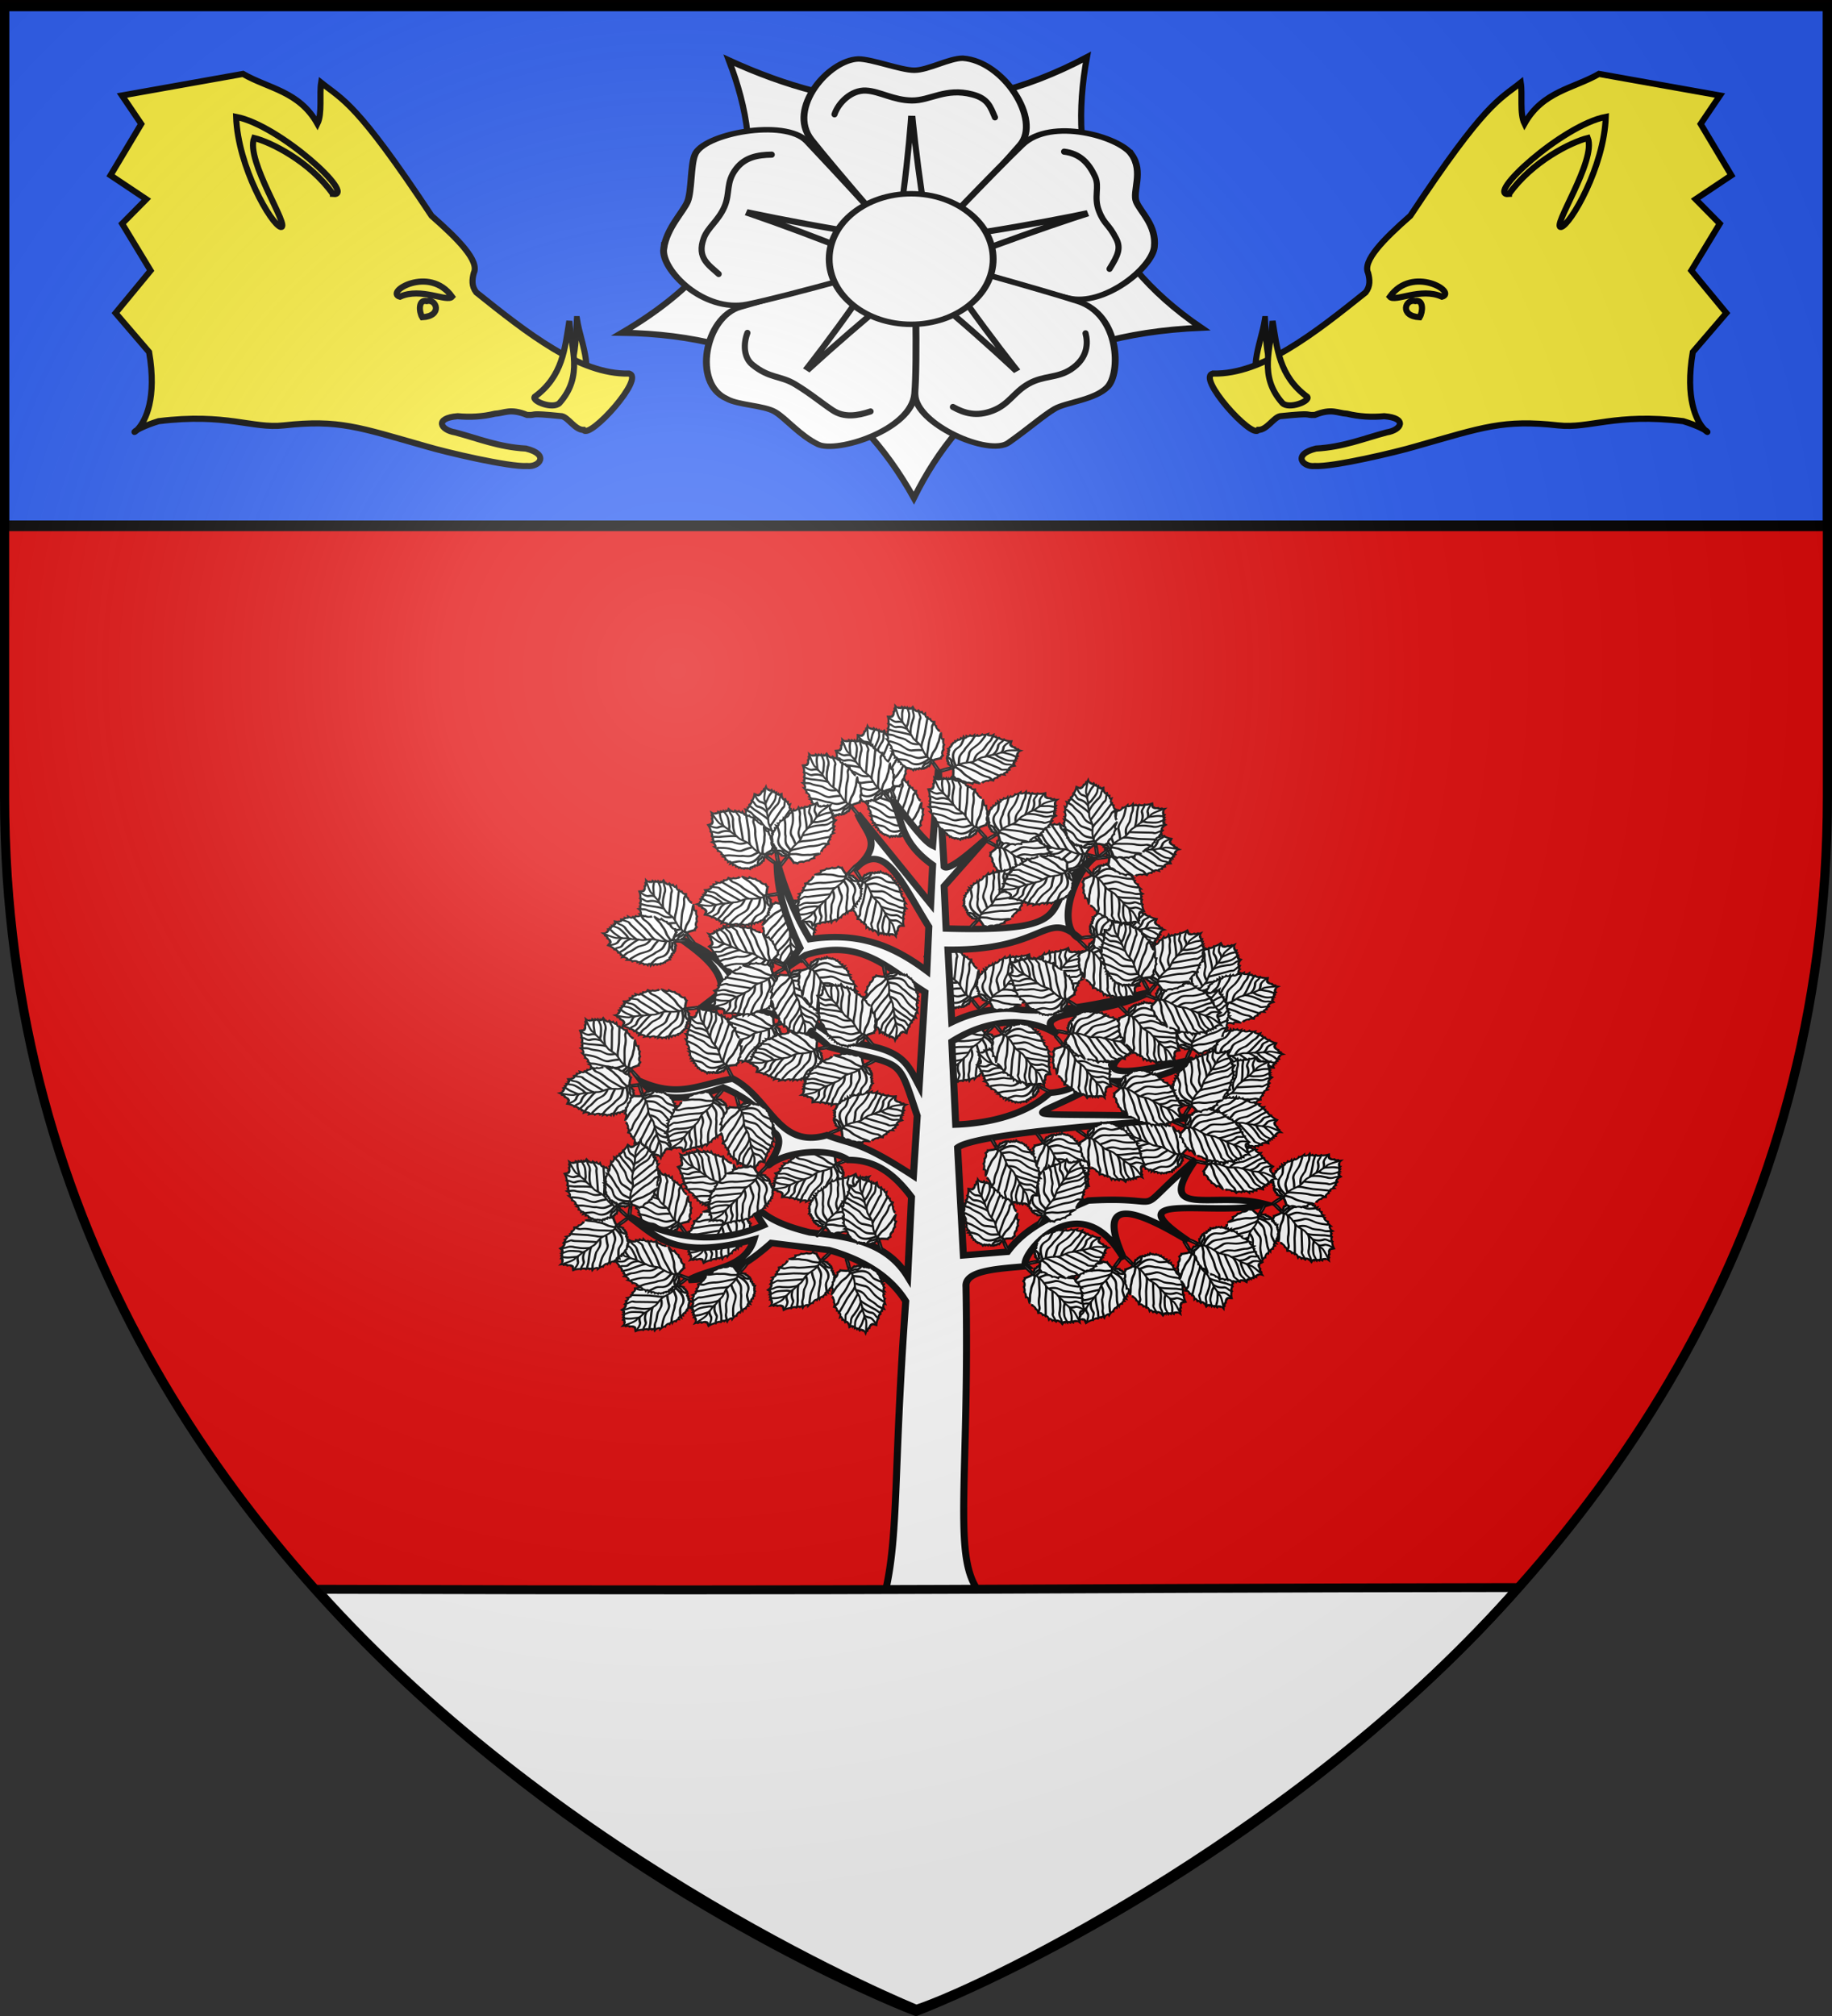 <svg xmlns="http://www.w3.org/2000/svg" xmlns:xlink="http://www.w3.org/1999/xlink" width="600" height="660" version="1.0"><rect width="100%" height="100%" fill="#333333" stroke="none"/><desc>Flag of Canton of Valais (Wallis)</desc><defs><radialGradient xlink:href="#a" id="k" cx="221.445" cy="226.331" r="300" fx="221.445" fy="226.331" gradientTransform="matrix(1.353 0 0 1.349 -77.63 -85.747)" gradientUnits="userSpaceOnUse"/><linearGradient id="a"><stop offset="0" style="stop-color:white;stop-opacity:.314"/><stop offset=".19" style="stop-color:white;stop-opacity:.251"/><stop offset=".6" style="stop-color:#6b6b6b;stop-opacity:.125"/><stop offset="1" style="stop-color:black;stop-opacity:.125"/></linearGradient></defs><g style="display:inline"><path d="M300 658.5s298.5-112.32 298.5-397.772V2.176H1.5v258.552C1.5 546.18 300 658.5 300 658.5" style="fill:#e20909;fill-opacity:1;fill-rule:evenodd;stroke:none"/><g style="display:inline"><path d="M0 0h600v660H0z" style="fill:none;stroke:none"/></g><g style="fill:#fff;display:inline" transform="matrix(.726 0 0 .664 90.299 210.982)"><use xlink:href="#i" width="600" height="660" style="fill:#fff" transform="rotate(157.144 434.296 261.17)"/><use xlink:href="#i" width="600" height="660" style="fill:#fff" transform="rotate(84.95 435.215 162.733)"/><use xlink:href="#i" width="600" height="660" style="fill:#fff" transform="rotate(-173.04 380.72 231.515)"/><use xlink:href="#i" width="600" height="660" style="fill:#fff" transform="rotate(-96.557 351.398 277.213)"/><use xlink:href="#i" width="600" height="660" style="fill:#fff" transform="rotate(148.725 434.469 179.254)"/><use xlink:href="#i" width="600" height="660" style="fill:#fff" transform="rotate(-16.238 -241.427 640.358)"/><use xlink:href="#i" width="600" height="660" style="fill:#fff" transform="rotate(-163.994 356.697 197.403)"/><use xlink:href="#i" width="600" height="660" style="fill:#fff" transform="rotate(37.651 564.59 -125.24)"/><use xlink:href="#i" width="600" height="660" style="fill:#fff" transform="rotate(168.951 331.362 263.394)"/><use xlink:href="#i" width="600" height="660" style="fill:#fff" transform="rotate(-170.723 318.357 293.92)"/><use xlink:href="#i" width="600" height="660" style="fill:#fff" transform="rotate(81.1 331.076 135.217)"/><use xlink:href="#i" width="600" height="660" style="fill:#fff" transform="rotate(108.828 361.957 196.095)"/><path d="m298.923 61.681 2.612 47.912c2.182 2.293 12.698-7.844 19.058-13.947l-19.058 23.514.884 20.902c68.026 2.189 37.585-13.035 66.739-34.849-7.974 6.592-15.513 28.16-9.53 37.115-12.678-9.36-15.051 8.623-56.364 8.184l1.73 35.732c9.823-5.17 21.413-7.859 31.236-6.109 17.872 1.578 37.922-3.48 58.055-8.721-22.47 13.064-55.528 7.837-41.61 20.901-12.22-8.573-30.515-8.423-47.682 3.496l1.768 40.92c16.745-.695 32.634-5.707 42.456-15.677 13.654-.795 18.892-10.042 26.011-17.405 5.899-15.047 31.938-20.068 38.998-23.514-30.422 18.155-62.62 40.851-1.921 24.705 3.955-1.051-12.6 12.749-38.806 10.144-34.828 22.993-51.758 14.237 43.34 18.288-15.698 1.339-99.981 6.967-109.233 14.793l2.613 53.137 19.94-1.767c8.935-13.244 23.024-18.673 36.386-25.243 40.077-2.547 16.24 10.018 48.565-20.325-19.601 30.296 8.404 15.304 31.198 22.054-20.957 6.853-69.59-7.427-34.695 18.096-22.752-14.975-42.602-23.609-28.931 9.106-20.302-39.461-48.444-.325-44.223 3.458-12.892 1.275-27.753 2-27.05 10.105 1.56 94.162-5.93 131.782 5.15 149.268 10.45 16.493 12.727 12.861 17.865 18.75 8.689 4.441 7.593 5.716 27.51 8.99 7.562 1.243 29.227-1.209 59.093-2.459 1.422 13.707-22.5 11.344-39.267 10.067-21.403 2.257-18.124 5.415-42.264-.538 3.175 8.516 15.699 18.021 38.998 13.37 15.596 6.496 19.445 5.272 35.04.27l-23.168 14.984c-13.44 1.847-7.204-6.162-24.129-.768 17.011 31.536-.46 23.473-14.484 35.655 10.11-9.83 20.823-19.591 7.8-32.313l-42.88-37.5c-.22.002-.429 0-.653 0 8.801 12.687 18.518 25.896 7.877 27.472-7.218 4.834-20.128 9.956-4.457 22.285 38.746 23.694 1.484 38.59-4.457 47.873 3.733-12.916 21.947-34.85 4.457-34.502-13.496-1.73-24.596-5.864-23.399-22.285 17.257-17.758 4.247-25.436 5.571-37.884l-4.457 17.828c-46.459 43.794-13.649 44.194-14.446 76.843-44.401-61.445-3.445-58.494-4.457-91.328-30.272 14.118-49.507 31.318-26.742 60.168-30.807-3.446-19.643-18.348-20.056-30.084-28.429-2.97-35.157-5.943-46.797-8.914 61.843 5.256 57.659-18.376 76.69-31.851l2.42-1.576a38 38 0 0 0-2.42 1.576l-26.55 17.366c-16.828-1.114-26.696-2.228-37.884-3.342-36.555 12.117-45.605-4.776-53.483-13.371 14.446 4.293 25.254 19.328 47.912 4.457 11.403 2.336 24.017 2.357 41.227-1.114 22.97-17.254 33.667-9.627 42.379-26.742 6.19-28.952 3.654-59.175 9.26-143.505-6.714-11.851-18.699-20.358-34.657-25.243l-26.012-3.496c-16.851 16.478-27.214 17.746-37.269 18.289 10.15-6.242 25.472-5.536 29.47-20.018-36.332 10.656-44.41-1.95-56.365-11.334 19.192 10.794 39.209 14.402 60.707 4.341l-8.684-14.792c7.694 9.244 13.037 13.852 29.47 18.289 16.57 2.085 34.293 4.133 44.223 21.785l1.729-39.19c-7.922-11.455-16.11-18.374-28.624-18.29-8.035-6.297-27.258-4.56-35.463 2.306-3.016 2.524 9.314-11.197 1.652-16.252-4.79-11.362-13.138-17.339-22.515-21.785-21.45 8.488-31.07 5.07-36.424-2.613 16.86 7.777 25.972.884 40.765-1.729 17.145 9.81 20.263 34.843 42.456 27.856 12.393 5.194 14.308 2.505 38.998 20.056l1.73-29.623c-9.297-30.261-5.415-23.73-39.844-33.965-16.636-18.382-45.57-22.62-58.939-18.289l10.374-8.721c1.185-10.167-7.99-18.245-18.173-26.127 9.521 4.241 21.827 11.485 26.856 27.01 26.936 6.445 28.436 11.815 45.953 23.514 26.553 3.133 28.606 9.182 34.656 21.785l2.613-46.182c-16.258-11.147-28.718-26.986-53.752-18.289l-9.529 6.993 6.916-10.49c-9.314-21.568-10.179-32.484-10.412-42.647 3.069 11.848 7.1 24.154 14.754 38.306 22.225-3.626 37.536 3.141 52.868 15.676l.884-21.785c-11.844-20.693-19.021-40.844-31.122-30.66 10.116-10.983 2.709-15.587-.96-25.051l32.927 44.415.884-19.172c-15.327-11.964-13.342-22.374-18.212-32.236 6.424 8.625 13.902 20.42 18.211 22.669zm-35.425 46.836a48 48 0 0 1-2.958 2.959 25 25 0 0 1 2.958-2.959zm96.17 33.85c1.074.797 2.204 1.78 3.457 2.997-1.454-.677-2.595-1.722-3.458-2.997z" style="fill:#fff;fill-opacity:1;fill-rule:evenodd;stroke:#000;stroke-width:3.173;stroke-linecap:butt;stroke-linejoin:miter;stroke-miterlimit:4;stroke-opacity:1;stroke-dasharray:none;display:inline"/><use xlink:href="#i" width="600" height="660" style="fill:#fff" transform="rotate(-51.395 359.18 274.291)"/><use xlink:href="#i" width="600" height="660" style="fill:#fff" transform="rotate(-91.62 414.107 267.604)"/><use xlink:href="#i" width="600" height="660" style="fill:#fff" transform="translate(-87.684 -129.577)"/><use xlink:href="#i" width="600" height="660" style="fill:#fff" transform="rotate(-104.669 393.777 242.232)"/><use xlink:href="#i" width="600" height="660" style="fill:#fff" transform="rotate(-69.303 365.99 252.75)"/><use xlink:href="#i" width="600" height="660" style="fill:#fff" transform="rotate(-114.891 407.766 252.608)"/><use xlink:href="#i" width="600" height="660" style="fill:#fff" transform="rotate(-89.651 335.701 294.51)"/><use xlink:href="#i" width="600" height="660" style="fill:#fff" transform="rotate(-54.58 279.959 294.144)"/><use xlink:href="#i" width="600" height="660" style="fill:#fff" transform="rotate(-96.72 321.366 268.569)"/><use xlink:href="#i" width="600" height="660" style="fill:#fff" transform="rotate(111.013 371.109 155.169)"/><g id="i" style="fill:#fff;fill-opacity:1;stroke:#000;stroke-width:3.396;stroke-miterlimit:4;stroke-opacity:1;stroke-dasharray:none;display:inline"><path d="M814.2 519.6c2.47.362 4.05 2.55 6.3 4.8-.943 1 .684 4.076 1.5 4.8-.076 1.655 1.076 3.403 1.5 5.1.327 1.308-.645 2.753 0 4.5-1.883 1.266-1.403 3.328 0 4.5-1.22 1.707-.782 3.333 0 4.5-2.016.57-.093 3.535.915 4.614-1.22.946-3.086 1.338-2.415 3.486-1.168.75-1.884 2.668-1.5 4.5-1.25.025-1.242 2.184-1.8 3.3-1.852.15-3.133.767-2.4 3-1.504-.044-3.091.737-3.3 2.4-2.073-1.213-3.553.732-3.9 2.7-1.816-1.538-3.219.1-3.3 2.1-2.487-3.6-4.192-.209-3.9 1.8-1.407-.85-3.617-.268-4.5 1.5-1.304-1.265-3.716-1.688-5.1 0-.036-2.097-3.252-1.307-4.5.3-1.322-2.647-5.823-.33-6.9 1.5-.91-1.17-5.436-.066-7.388 1.022.674-2.86-5.427-3.852-8.036-1.423-.133-2.722-1.083-4.079-3.476-3.199-.318-1.565-3.061-2.894-4.8-2.1-.91-1.558-5.026-4.177-7.2-3-.8-1.826-8.62-3.357-11.023-3.149.033-2.506 1.57-7.456-.877-8.074.2-1.564-3.928-3.246-5.29-3.414.027-1.212-3.005-3.334-4.95-3.265-.508-2.265-.979-1.467-4.09-2.528 1.482-.805 4.609-3.895 3.239-5.24.797-1.095 1.008-4.007-.78-5.256 1.533-1.475 3.376-2.965 1.12-4.565 1.32-1.216 2.552-2.652 1.036-4.03 1.12-.39 2.604-3.118 1.515-3.679 1.475-.692-.563-3.816-1.599-5.398 1.286-.29 6.637-1.73 5.499-2.702 1.914-.694 1.754-3.268.62-4.902 1.566-.78 4.02-2.918 3.043-4.821 2.9-.308 4.269-2.185 3-4.2 3.27.64 5.952.894 5.937-2.577 1.995-.177 3.159-1.551 3-3.3 3.496.242 4.777-3.353 4.887-5.138 1.657.672 5.4 1.261 6.513-.862 2.738 1.023 5.214-.883 6.6-2.4 1.101 1.834 5.572 1.553 5.25-2.116 4.032.805 9.06 3.707 9.45-.884 2.624 1.183 5.814 2.91 8.1 1.5 1.846 2.096 5.623 3.515 7.5 3.3 1.661 2.47 6.21 5.6 8.7 3.9.848 1.18 2.642 4.613 4.2 4.8-.214 1.172.3 3.465.3 4.5 0 1.855.6 3.518.6 5.4 0 1.738 1.658 2.15.3 4.8-1.266 1.051-2.156 3.448.955.174.94-.615 1.068-.85 3.489-1.886 3.014-1.588 6.57-2.555 9.656-3.988 1.912-.956 3.045-1.92 3.6.3.443 1.773-.607 2.206-1.695 2.75-2.554 1.28-5.167 2.48-7.905 3.25-2.459.615-3.605 1.324-5.7 3z" style="fill:#fff;fill-opacity:1;fill-rule:evenodd;stroke:#000;stroke-width:3.396;stroke-linecap:butt;stroke-linejoin:miter;stroke-miterlimit:4;stroke-opacity:1;stroke-dasharray:none" transform="matrix(-.141 -.294 .258 -.077 435.279 558.743)"/><path d="M725.4 551.1c.98-.49.987-.9 2.4-.9 4.87-.105 10.987.387 15.092-.747 2.232-.616 3.79-3.39 4.408-3.153 4.785.244 7.907-4.031 12.6-4.5 3.177.182 5.524-2.166 8.4-3 2.686-1.215 5.778-1.313 8.4-2.7 4.574-3.216 7.848-7.366 13.5-8.7 1.661 0 3.018-.6 4.2-.6 6.464-.851 12.059-3.09 16.544-7.66-.724 0-6.825-5.228-7.844-5.84-2.077-1.246-4.294-4.594-6-6.3-2.682-3.282-6.247-5.585-9.6-8.1-4.6-4.792-11.205-6.228-15.32-10.648" style="fill:#fff;fill-opacity:1;fill-rule:evenodd;stroke:#000;stroke-width:3.396;stroke-linecap:butt;stroke-linejoin:miter;stroke-miterlimit:4;stroke-opacity:1;stroke-dasharray:none" transform="matrix(-.141 -.294 .258 -.077 435.279 558.743)"/><path d="M806.944 522.495c-2.151-.538-2.839-.193-5.644-1.395-8.704-4.725-19.014-8.305-26.7-14.7-4.548-2.852-6.6-4.294-13.078-6.094-1.579-.333-6.064-5.56-6.715-5.886M790.694 527.4c-.636-.067-5.727-2.35-7.394-3.6-4.214-3.16-8.439-5.426-12.9-8.4-7.916-4.161-17.971-9.268-24.184-12.704M781.26 532.473c-1.016.982-5.844-2.115-7.56-2.973-6.068-3.121-12.164-6.268-18.3-9.3-3.008-1.504-6.474-2.874-8.7-5.1-2.478-2.294-8.106.337-11.885-.892M769.627 538.33c-1.5.857-8.381-2.157-11.527-3.73-3.635-1.817-6.358-4.147-9.6-6-4.123-3.594-7.553-5.135-12.9-4.8-1 0-5.21-1.283-6.54-1.898M758.773 542.024c-1.755.591-4.229-3.052-6.373-4.124-4.963-2.317-10.076-6.168-15.6-6.9h-6.9M751.042 545.34c-3.277 2.112-2.842 8.805-2.842 10.26 0 1.905-1.417 3.962-2.1 5.1-.85 1.417-5.954 6.09-6.865 6.774M728.1 538.8c2.063 0 3.495 1.137 5.1 2.1 2.514 1.509 6.373 2.722 8.985 3.418 2.687.715 6.593 2.844 8.1 1.5M761.776 541.573c-1.176.139-3.145 3.96-3.976 5.627-1.434 3.326-1.824 6.918-1.8 10.5.525 3.759-1.903 5.87-4.2 8.4-.718.718-.99 1.651-1.2 2.7M771.88 537.72c-1.875.828-3.734 5.91-6.28 13.98-1.392 3.928-2.42 7.99-3.6 12-1.133 2.68-2.856 6.823-4.114 9.449M786 529.2c-1.099.38.364 10.077-5.1 15.6-1.41 1.88-3.085 3.685-4.5 5.1-2.605 4.507-3.562 9.54-6.085 14.143-2.09 2.91-2.905 3.954-3.9 9.6-.078.392-.597 3.668-.597 4.068M796.038 526.58c-1.338.256-1.938 11.976-1.938 16.42.709 7.502-5.672 12.105-10.037 17.878-3.055 4.357-5.23 9.82-7.246 14.73-.177.707-.462 2.396-.462 3.375M805.8 523.8c1.032 13.543 2.484 13.586-3.9 25.2-.87 4.06-2.884 7.49-4.8 11.1-.825 1.65-1.29 2.879-2.1 4.5-1.797 3.055-2.646 6.513-3.6 9.9-.073.291-1.68 2.149-1.68 2.449M809.35 520.48c4.945 9.085 10.94 25.021 2.15 33.32-1.022 1.022-1.603 2.203-2.7 3.3-1.794 2.692-1.917 6.188-2.7 9.3-.328 2.314-.726 4.61-1.2 6.9M813.6 520.5c-.033.131 2.338 4.554 2.7 6 .483 4.787 2.564 7.092 6.3 9.9" style="fill:#fff;fill-opacity:1;fill-rule:evenodd;stroke:#000;stroke-width:3.396;stroke-linecap:butt;stroke-linejoin:miter;stroke-miterlimit:4;stroke-opacity:1;stroke-dasharray:none" transform="matrix(-.141 -.294 .258 -.077 435.279 558.743)"/></g><use xlink:href="#i" width="600" height="660" style="fill:#fff" transform="rotate(87.304 337.429 182.871)"/><use xlink:href="#i" width="600" height="660" style="fill:#fff" transform="rotate(80.222 313.701 149.45)"/><use xlink:href="#i" width="600" height="660" style="fill:#fff" transform="rotate(92.49 300.386 167.353)"/><use xlink:href="#i" width="600" height="660" style="fill:#fff" transform="rotate(28.462 299.758 -90.36)"/><use xlink:href="#i" width="600" height="660" style="fill:#fff" transform="rotate(155.668 314.534 265.91)"/><use xlink:href="#i" width="600" height="660" style="fill:#fff" transform="rotate(76.923 398.349 245.787)"/><use xlink:href="#i" width="600" height="660" style="fill:#fff" transform="translate(-112.383 30.594)"/><use xlink:href="#i" width="600" height="660" style="fill:#fff" transform="rotate(-60.535 420.038 385.702)"/><use xlink:href="#i" width="600" height="660" style="fill:#fff" transform="translate(-66.976 26.352)"/><use xlink:href="#i" width="600" height="660" style="fill:#fff" transform="rotate(13.458 350.435 114.406)"/><use xlink:href="#i" width="600" height="660" style="fill:#fff" transform="rotate(69.428 447.793 273.037)"/><use xlink:href="#i" width="600" height="660" style="fill:#fff" transform="rotate(-20.774 479.565 389.307)"/><use xlink:href="#i" width="600" height="660" style="fill:#fff" transform="rotate(-82.994 450.058 275.96)"/><use xlink:href="#i" width="600" height="660" style="fill:#fff" transform="rotate(-34.899 399.346 321.364)"/><use xlink:href="#i" width="600" height="660" style="fill:#fff" transform="rotate(-159.453 392.289 298.043)"/><use xlink:href="#i" width="600" height="660" style="fill:#fff" transform="rotate(8.762 623.247 -439.559)"/><use xlink:href="#i" width="600" height="660" style="fill:#fff" transform="rotate(-107.186 400.89 320.283)"/><use xlink:href="#i" width="600" height="660" style="fill:#fff" transform="rotate(14.436 513.521 -243.842)"/><use xlink:href="#i" width="600" height="660" style="fill:#fff" transform="rotate(-9.792 194.424 774.26)"/><use xlink:href="#i" width="600" height="660" style="fill:#fff" transform="rotate(-38.016 372.616 303.436)"/><use xlink:href="#i" width="600" height="660" style="fill:#fff" transform="rotate(-22.786 328.27 366.425)"/><use xlink:href="#i" width="600" height="660" style="fill:#fff" transform="rotate(-106.579 413.832 268.92)"/><use xlink:href="#i" width="600" height="660" style="fill:#fff" transform="rotate(-18.779 231.504 469.576)"/><use xlink:href="#i" width="600" height="660" style="fill:#fff" transform="rotate(162.734 403.742 240.361)"/><use xlink:href="#i" width="600" height="660" style="fill:#fff" transform="rotate(5.226 1355.256 -1146.901)"/><use xlink:href="#i" width="600" height="660" style="fill:#fff" transform="rotate(5.638 1238.331 -763.398)"/><use xlink:href="#i" width="600" height="660" style="fill:#fff" transform="rotate(-35.008 266.456 387.935)"/><use xlink:href="#i" width="600" height="660" style="fill:#fff" transform="translate(-69.72 -97.643)"/><use xlink:href="#i" width="600" height="660" style="fill:#fff" transform="rotate(-24.622 185.437 356.756)"/><use xlink:href="#i" width="600" height="660" style="fill:#fff" transform="rotate(-99.662 378.144 247.345)"/><use xlink:href="#i" width="600" height="660" style="fill:#fff" transform="rotate(168.122 411.007 222.533)"/><use xlink:href="#i" width="600" height="660" style="fill:#fff" transform="rotate(-162.932 413.851 227.054)"/><use xlink:href="#i" width="600" height="660" style="fill:#fff" transform="translate(-85.688 -166.252)"/><use xlink:href="#i" width="600" height="660" style="fill:#fff" transform="rotate(114.673 459.641 164.678)"/><use xlink:href="#i" width="600" height="660" style="fill:#fff" transform="rotate(-55.117 247.19 267.082)"/><use xlink:href="#i" width="600" height="660" style="fill:#fff" transform="rotate(-86.891 320.575 231.414)"/><use xlink:href="#i" width="600" height="660" style="fill:#fff" transform="rotate(-144.629 383.042 202.535)"/><use xlink:href="#i" width="600" height="660" style="fill:#fff" transform="rotate(-80.457 279.575 262.565)"/><use xlink:href="#i" width="600" height="660" style="fill:#fff" transform="rotate(-176.516 382.474 187.403)"/><use xlink:href="#i" width="600" height="660" style="fill:#fff" transform="rotate(-63.846 203.915 289.573)"/><use xlink:href="#i" width="600" height="660" style="fill:#fff" transform="rotate(-157.225 344.507 192.88)"/><use xlink:href="#i" width="600" height="660" style="fill:#fff" transform="rotate(-174.019 358.638 180.982)"/><use xlink:href="#i" width="600" height="660" style="fill:#fff" transform="rotate(-174.982 352.397 183.967)"/><use xlink:href="#i" width="600" height="660" style="fill:#fff" transform="rotate(-146.786 313.3 224.759)"/><use xlink:href="#i" width="600" height="660" style="fill:#fff" transform="rotate(12.358 1114.968 -678.324)"/><use xlink:href="#i" width="600" height="660" style="fill:#fff" transform="rotate(84.185 447.892 88.043)"/><use xlink:href="#i" width="600" height="660" style="fill:#fff" transform="rotate(-101.156 270.447 283.758)"/><use xlink:href="#i" width="600" height="660" style="fill:#fff" transform="rotate(172.65 342.944 184.34)"/><use xlink:href="#i" width="600" height="660" style="fill:#fff" transform="rotate(123.692 379.534 139.585)"/><use xlink:href="#i" width="600" height="660" style="fill:#fff" transform="rotate(-173.211 315.514 219.081)"/><use xlink:href="#i" width="600" height="660" style="fill:#fff" transform="rotate(137.692 342.607 159.715)"/><use xlink:href="#i" width="600" height="660" style="fill:#fff" transform="rotate(156.441 351.956 193.987)"/><use xlink:href="#i" width="600" height="660" style="fill:#fff" transform="rotate(101.374 387.294 127.305)"/><use xlink:href="#i" width="600" height="660" style="fill:#fff" transform="rotate(29.317 566.457 -203.562)"/><use xlink:href="#i" width="600" height="660" style="fill:#fff" transform="rotate(5.995 1498.707 -1818.165)"/><use xlink:href="#i" width="600" height="660" style="fill:#fff" transform="rotate(33.689 556.36 -73.708)"/><use xlink:href="#i" width="600" height="660" style="fill:#fff" transform="rotate(-174.946 358.114 240.62)"/><use xlink:href="#i" width="600" height="660" style="fill:#fff" transform="rotate(125.861 344.988 160.975)"/><use xlink:href="#i" width="600" height="660" style="fill:#fff" transform="rotate(-161.71 323.034 264.122)"/><use xlink:href="#i" width="600" height="660" style="fill:#fff" transform="rotate(119.939 372.329 179.036)"/><use xlink:href="#i" width="600" height="660" style="fill:#fff" transform="rotate(104.432 387.71 170.638)"/><use xlink:href="#i" width="600" height="660" style="fill:#fff" transform="rotate(-70.57 325.533 400.003)"/><use xlink:href="#i" width="600" height="660" style="fill:#fff" transform="rotate(-177.654 306.263 247.607)"/><use xlink:href="#i" width="600" height="660" style="fill:#fff" transform="rotate(125.05 323.026 172.221)"/><use xlink:href="#i" width="600" height="660" style="fill:#fff" transform="rotate(26.566 431.287 -359.926)"/><use xlink:href="#i" width="600" height="660" style="fill:#fff" transform="rotate(81.159 358.573 102.526)"/><use xlink:href="#i" width="600" height="660" style="fill:#fff" transform="rotate(29.591 429.34 -209.746)"/><use xlink:href="#i" width="600" height="660" style="fill:#fff" transform="rotate(94.566 300.887 144.71)"/><use xlink:href="#i" width="600" height="660" style="fill:#fff" transform="rotate(177.479 304.278 275.563)"/><use xlink:href="#i" width="600" height="660" style="fill:#fff" transform="rotate(-130.263 306.278 346.1)"/><use xlink:href="#i" width="600" height="660" style="fill:#fff" transform="rotate(85.164 346.156 142.067)"/><use xlink:href="#i" width="600" height="660" style="fill:#fff" transform="rotate(-99.406 353.922 370.927)"/><use xlink:href="#i" width="600" height="660" style="fill:#fff" transform="rotate(-153.155 364.532 308.29)"/><use xlink:href="#i" width="600" height="660" style="fill:#fff" transform="rotate(-169.822 365.131 175.677)"/></g><g style="fill:#2b5df2"><path d="M1.496 393.858h597.008v147.008H1.496z" style="fill:#2b5df2;fill-opacity:1;fill-rule:nonzero;stroke:#020000;stroke-width:3;stroke-linecap:butt;stroke-miterlimit:4;stroke-opacity:1;stroke-dasharray:none" transform="matrix(1 0 0 1.16 .004 -455.262)"/></g><g style="fill:#fff;fill-opacity:1;stroke:#000;stroke-width:6.059;stroke-miterlimit:4;stroke-opacity:1;stroke-dasharray:none"><g style="fill:#fff;fill-opacity:1;stroke:#000;stroke-width:2.881;stroke-miterlimit:4;stroke-opacity:1;stroke-dasharray:none;display:inline"><path d="M114.233 526.052C190 616.228 297.2 662.21 297.2 662.21c24.027-8.555 120.576-60.025 183.553-136.718-165.534.244-177.564 1.152-366.52.56z" style="fill:#fff;fill-opacity:1;fill-rule:evenodd;stroke:#000;stroke-width:2.881;stroke-linecap:butt;stroke-linejoin:miter;stroke-miterlimit:4;stroke-opacity:1;stroke-dasharray:none;display:inline" transform="matrix(1.074 0 0 1.01 -19.063 -11.015)"/></g></g><g style="fill:#fff;display:inline;stroke:#000;stroke-opacity:1;stroke-width:2;stroke-miterlimit:4;stroke-dasharray:none"><g style="fill:#fff;stroke:#000;stroke-opacity:1;stroke-width:2;stroke-miterlimit:4;stroke-dasharray:none"><path d="M530 390c0 27.614-22.386 50-50 50s-50-22.386-50-50 22.386-50 50-50 50 22.386 50 50" style="fill:#fff;stroke:#000;stroke-width:10.271;stroke-linecap:round;stroke-linejoin:round;stroke-miterlimit:4;stroke-opacity:1;stroke-dasharray:none" transform="matrix(.218 0 0 .174 193.872 17.183)"/><path d="M775 390c0 162.924-132.076 295-295 295S185 552.924 185 390 317.076 95 480 95s295 132.076 295 295" style="fill:#fff;stroke:#000;stroke-width:10.271;stroke-linecap:round;stroke-linejoin:round;stroke-miterlimit:4;stroke-opacity:1;stroke-dasharray:none" transform="matrix(.218 0 0 .174 193.872 17.183)"/><path d="M155.792 684.168c-6.396 34.543 2.78 64.949 37.452 88.58-51.035 2.205-78.474 24.071-94.121 55.763-18.62-33.433-48.802-53.436-95.623-54.116 45.508-26.74 47.203-57.36 35.024-89.21 36.958 16.934 75.486 21.144 117.268-1.017z" style="fill:#fff;fill-opacity:1;stroke:#000;stroke-width:2;stroke-linecap:round;stroke-linejoin:miter;stroke-miterlimit:4;stroke-opacity:1;stroke-dasharray:none;marker-start:none" transform="translate(200.186 -665.448)"/><g style="fill:#fff;stroke:#000;stroke-width:10.271;stroke-miterlimit:4;stroke-opacity:1;stroke-dasharray:none"><path d="M400.097-5.46c20.506 0 63.64 21.213 84.146 21.213s52.326-22.628 72.832-22.628c61.553 5.292 118.31 116.8 86.267 162.635-31.724 45.378-155.63 221.785-159.806 216.374-11.012-14.266-121.525-174.155-154.15-226.274C292.998 87.73 355.505-3.624 400.097-5.46z" style="fill:#fff;fill-opacity:1;stroke:#000;stroke-width:10.271;stroke-linecap:round;stroke-linejoin:miter;stroke-miterlimit:4;stroke-opacity:1;stroke-dasharray:none" transform="matrix(.218 0 0 .174 193.872 20.253)"/><path d="M810.791 174.165c18.44 33.172.71 69.645 7.046 89.147s30.48 44.232 27.056 84.903c-3.314 39.356-75.781 112.578-129.007 96.348s-241.061-66.152-237.207-71.795c10.165-14.881 128.079-169.394 167.565-216.527 44.042-52.572 146.107-15.249 164.547 17.924z" style="fill:#fff;fill-opacity:1;stroke:#000;stroke-width:10.271;stroke-linecap:round;stroke-linejoin:miter;stroke-miterlimit:4;stroke-opacity:1;stroke-dasharray:none" transform="matrix(.218 0 0 .174 193.872 20.253)"/><path d="M774.558 611.754c-18.889 24.312-62.455 28.773-79.045 40.826s-39.8 37.65-69.664 63.944-139.603-35.016-140.62-90.93c-1.008-55.36-5.178-263.671 1.38-261.749 17.294 5.07 186.54 63.808 243.568 86.797 63.608 25.64 64.38 135.369 44.38 161.112z" style="fill:#fff;fill-opacity:1;stroke:#000;stroke-width:10.271;stroke-linecap:round;stroke-linejoin:miter;stroke-miterlimit:4;stroke-opacity:1;stroke-dasharray:none" transform="matrix(.218 0 0 .174 193.872 20.253)"/><path d="M339.58 719.623c-28.08-17.066-48.333-49.289-64.923-61.342s-55.633-12.45-72.223-24.504c-51.88-28.502-32.566-154.05 20.297-172.296 52.338-18.065 261.776-97.935 261.974-91.104.524 18.014 4.435 192.527.194 253.868-4.73 68.418-117.237 112.444-145.318 95.378z" style="fill:#fff;fill-opacity:1;stroke:#000;stroke-width:10.271;stroke-linecap:round;stroke-linejoin:miter;stroke-miterlimit:4;stroke-opacity:1;stroke-dasharray:none" transform="matrix(.218 0 0 .174 193.872 20.253)"/><path d="M107.795 351.282c4.465-38.793 29.469-68.93 35.806-88.432s4.549-68.07 10.886-87.573c11.075-39.764 135.033-70.092 168.721-25.454 33.354 44.194 165.55 221.528 159.114 223.828-16.97 6.064-189.043 67.417-248.693 82.34-66.53 16.643-130.348-65.496-125.834-104.71z" style="fill:#fff;fill-opacity:1;stroke:#000;stroke-width:10.271;stroke-linecap:round;stroke-linejoin:miter;stroke-miterlimit:4;stroke-opacity:1;stroke-dasharray:none" transform="matrix(.218 0 0 .174 193.872 20.253)"/></g><path d="M37.305 733.16c0 .695 52.78 11.126 55.397 9.561 2.399-1.564 6.324-43.808 5.67-43.808s4.362 42.417 6.325 44.156c1.963 1.912 54.96-8.17 54.742-8.692s-49.29 16.34-50.38 18.427c-.872 2.086 26.826 38.419 27.48 38.07.654-.347-34.895-32.681-38.167-32.507-2.726 0-38.821 31.986-38.385 32.508.654.348 28.57-36.68 27.48-38.767-.872-2.086-49.29-19.817-49.726-18.948z" style="fill:#fff;fill-opacity:1;stroke:#000;stroke-width:2;stroke-linecap:round;stroke-linejoin:round;stroke-miterlimit:4;stroke-opacity:1;stroke-dasharray:none" transform="translate(200.186 -665.448)"/><path d="M617 390c0 75.663-61.337 137-137 137s-137-61.337-137-137 61.337-137 137-137 137 61.337 137 137z" style="fill:#fff;fill-opacity:1;stroke:#000;stroke-width:11.413;stroke-linecap:butt;stroke-miterlimit:4;stroke-opacity:1;stroke-dasharray:none" transform="matrix(.196 0 0 .156 204.34 23.963)"/><path d="M73.12 702.881c1.256-3.754 5.47-8.01 10.29-7.777 4.524.218 8.987 3.173 15.033 3.244 6.045.07 11.04-4.275 19.786-1.993 5.192 1.354 5.939 4.029 7.446 7.517M148.314 715.097c5.103.616 8.063 3.626 10.157 8.208 1.553 3.395-.529 6.581 1.255 11.186s3.105 4.065 5.668 9.112c1.581 3.113.621 5.37-2.194 9.873M155.342 774.566c.815 2.996.896 8.115-4.837 11.828-4.533 2.937-8.848 1.915-13.791 4.69s-6.357 6.727-11.783 8.815c-5.232 2.014-9.237.893-13.028-1.223M84.939 800.144c-4.42 1.472-8.67 2.082-12.397-.364-3.5-2.297-7.515-5.663-12.354-8.552-4.839-2.89-8.31-1.818-13.926-6.365-2.956-2.394-3.012-6.91-1.659-10.439M35.19 755.16c-3.124-2.896-7.291-5.223-4.87-11.76 1.284-3.465 4.812-5.72 6.765-10.282 1.952-4.561.348-7.948 3.846-12.454 2.902-3.738 7.011-4.523 11.639-4.587" style="fill:#fff;stroke:#000;stroke-width:2;stroke-linecap:round;stroke-linejoin:miter;stroke-miterlimit:4;stroke-opacity:1;stroke-dasharray:none" transform="translate(200.186 -665.448)"/></g></g><g id="j" style="fill:#fcef3c;stroke:#000;stroke-width:5.185;stroke-miterlimit:4;stroke-opacity:1;stroke-dasharray:none"><g style="fill:#fcef3c;stroke:#000;stroke-width:5.185;stroke-miterlimit:4;stroke-opacity:1;stroke-dasharray:none;display:inline"><g style="fill:#fcef3c;fill-opacity:1;stroke:#000;stroke-width:1.755;stroke-miterlimit:4;stroke-opacity:1;stroke-dasharray:none"><path d="M110.31 474.864c.498 7.896.181 15.921 7.717 22.695.66 1.308-5.578 3.048-7.288 1.045-6.193-8.535-1.656-15.967-.43-23.74z" style="fill:#fcef3c;fill-opacity:1;fill-rule:evenodd;stroke:#000;stroke-width:1.755;stroke-linecap:butt;stroke-linejoin:miter;stroke-miterlimit:4;stroke-opacity:1;stroke-dasharray:none;stroke-dashoffset:0;marker:none;visibility:visible;display:inline;overflow:visible" transform="matrix(1.138 0 0 1.141 288.76 -437.343)"/><path d="M95.446 490.487c14.116.273 29.174-11.604 43.84-23.303 1.405-1.846 1.19-3.69.714-5.536-1.694-3.467 4.41-9.663 12.143-16.429 21.659-32.634 25.518-33.194 31.786-38.214.545 3.392-.382 8.844 1.071 11.786 5.24-9.327 14.062-10.06 21.429-14.286l34.817 6.192-5.547 8.168 8.844 14.738-10.297 6.86 6.95 7.012-8.185 13.459 10.075 12.179-9.649 11.209c-4.598 26.807 13.605 24.946-2.723 19.826-19.557-2.396-26.96 2.207-35.984 1.211-15.874-1.752-21.63.522-41.07 6.021-5.478 1.633-23.81 5.962-29.017 5.625-3.516.387-6.534-3.333.357-5 7.893-.44 13.757-2.91 20.357-4.643 4.239-.674 6.094-4.096-.714-4.643-3.572.326-7.143.15-10.714-.714-2.834-.143-4.314-1.638-9.286.357-3.323.118.363-.699-10 .357-1.885.406-3.826 3.983-6.25 3.929-1.688 2.876-18.169-15.431-12.947-16.16z" style="fill:#fcef3c;fill-opacity:1;fill-rule:evenodd;stroke:#000;stroke-width:1.755;stroke-linecap:butt;stroke-linejoin:miter;stroke-miterlimit:4;stroke-opacity:1;stroke-dasharray:none;stroke-dashoffset:0;marker:none;visibility:visible;display:inline;overflow:visible" transform="matrix(1.138 0 0 1.141 288.76 -437.343)"/><path d="M112.5 475.398c1.304 7.803 1.81 15.819 10 21.786.791 1.233-5.236 3.602-7.143 1.785-7.034-7.857-3.281-15.714-2.857-23.571zM146.25 468.434c6.54-9.131 19.525-1.244 15 0-6.071-2.769-13.571 1.642-15 0zM154.821 474.326c.956-1.508 1.203-5.18-1.25-4.642-2.9-.741-4.657 4.317 1.25 4.642zM180.536 438.97c-7.114.755 15.303-19.732 27.857-22.144-.482 14.34-10.14 30.932-12.857 31.608-2.986.425 10.219-19.089 7.678-25.536-4.7 1.142-16.017 6.672-22.678 16.071z" style="fill:#fcef3c;fill-opacity:1;fill-rule:evenodd;stroke:#000;stroke-width:1.755;stroke-linecap:butt;stroke-linejoin:miter;stroke-miterlimit:4;stroke-opacity:1;stroke-dasharray:none;stroke-dashoffset:0;marker:none;visibility:visible;display:inline;overflow:visible" transform="matrix(1.138 0 0 1.141 288.76 -437.343)"/></g></g></g><use xlink:href="#j" width="600" height="660" transform="matrix(-1 0 0 1 603.246 0)"/></g><path d="M300 658.5s298.5-112.32 298.5-397.772V2.176H1.5v258.552C1.5 546.18 300 658.5 300 658.5" style="opacity:1;fill:url(#k);fill-opacity:1;fill-rule:evenodd;stroke:none;stroke-width:1px;stroke-linecap:butt;stroke-linejoin:miter;stroke-opacity:1"/><path d="M300 658.5S1.5 546.18 1.5 260.728V2.176h597v258.552C598.5 546.18 300 658.5 300 658.5z" style="opacity:1;fill:none;fill-opacity:1;fill-rule:evenodd;stroke:#000;stroke-width:3;stroke-linecap:butt;stroke-linejoin:miter;stroke-miterlimit:4;stroke-dasharray:none;stroke-opacity:1"/></svg>